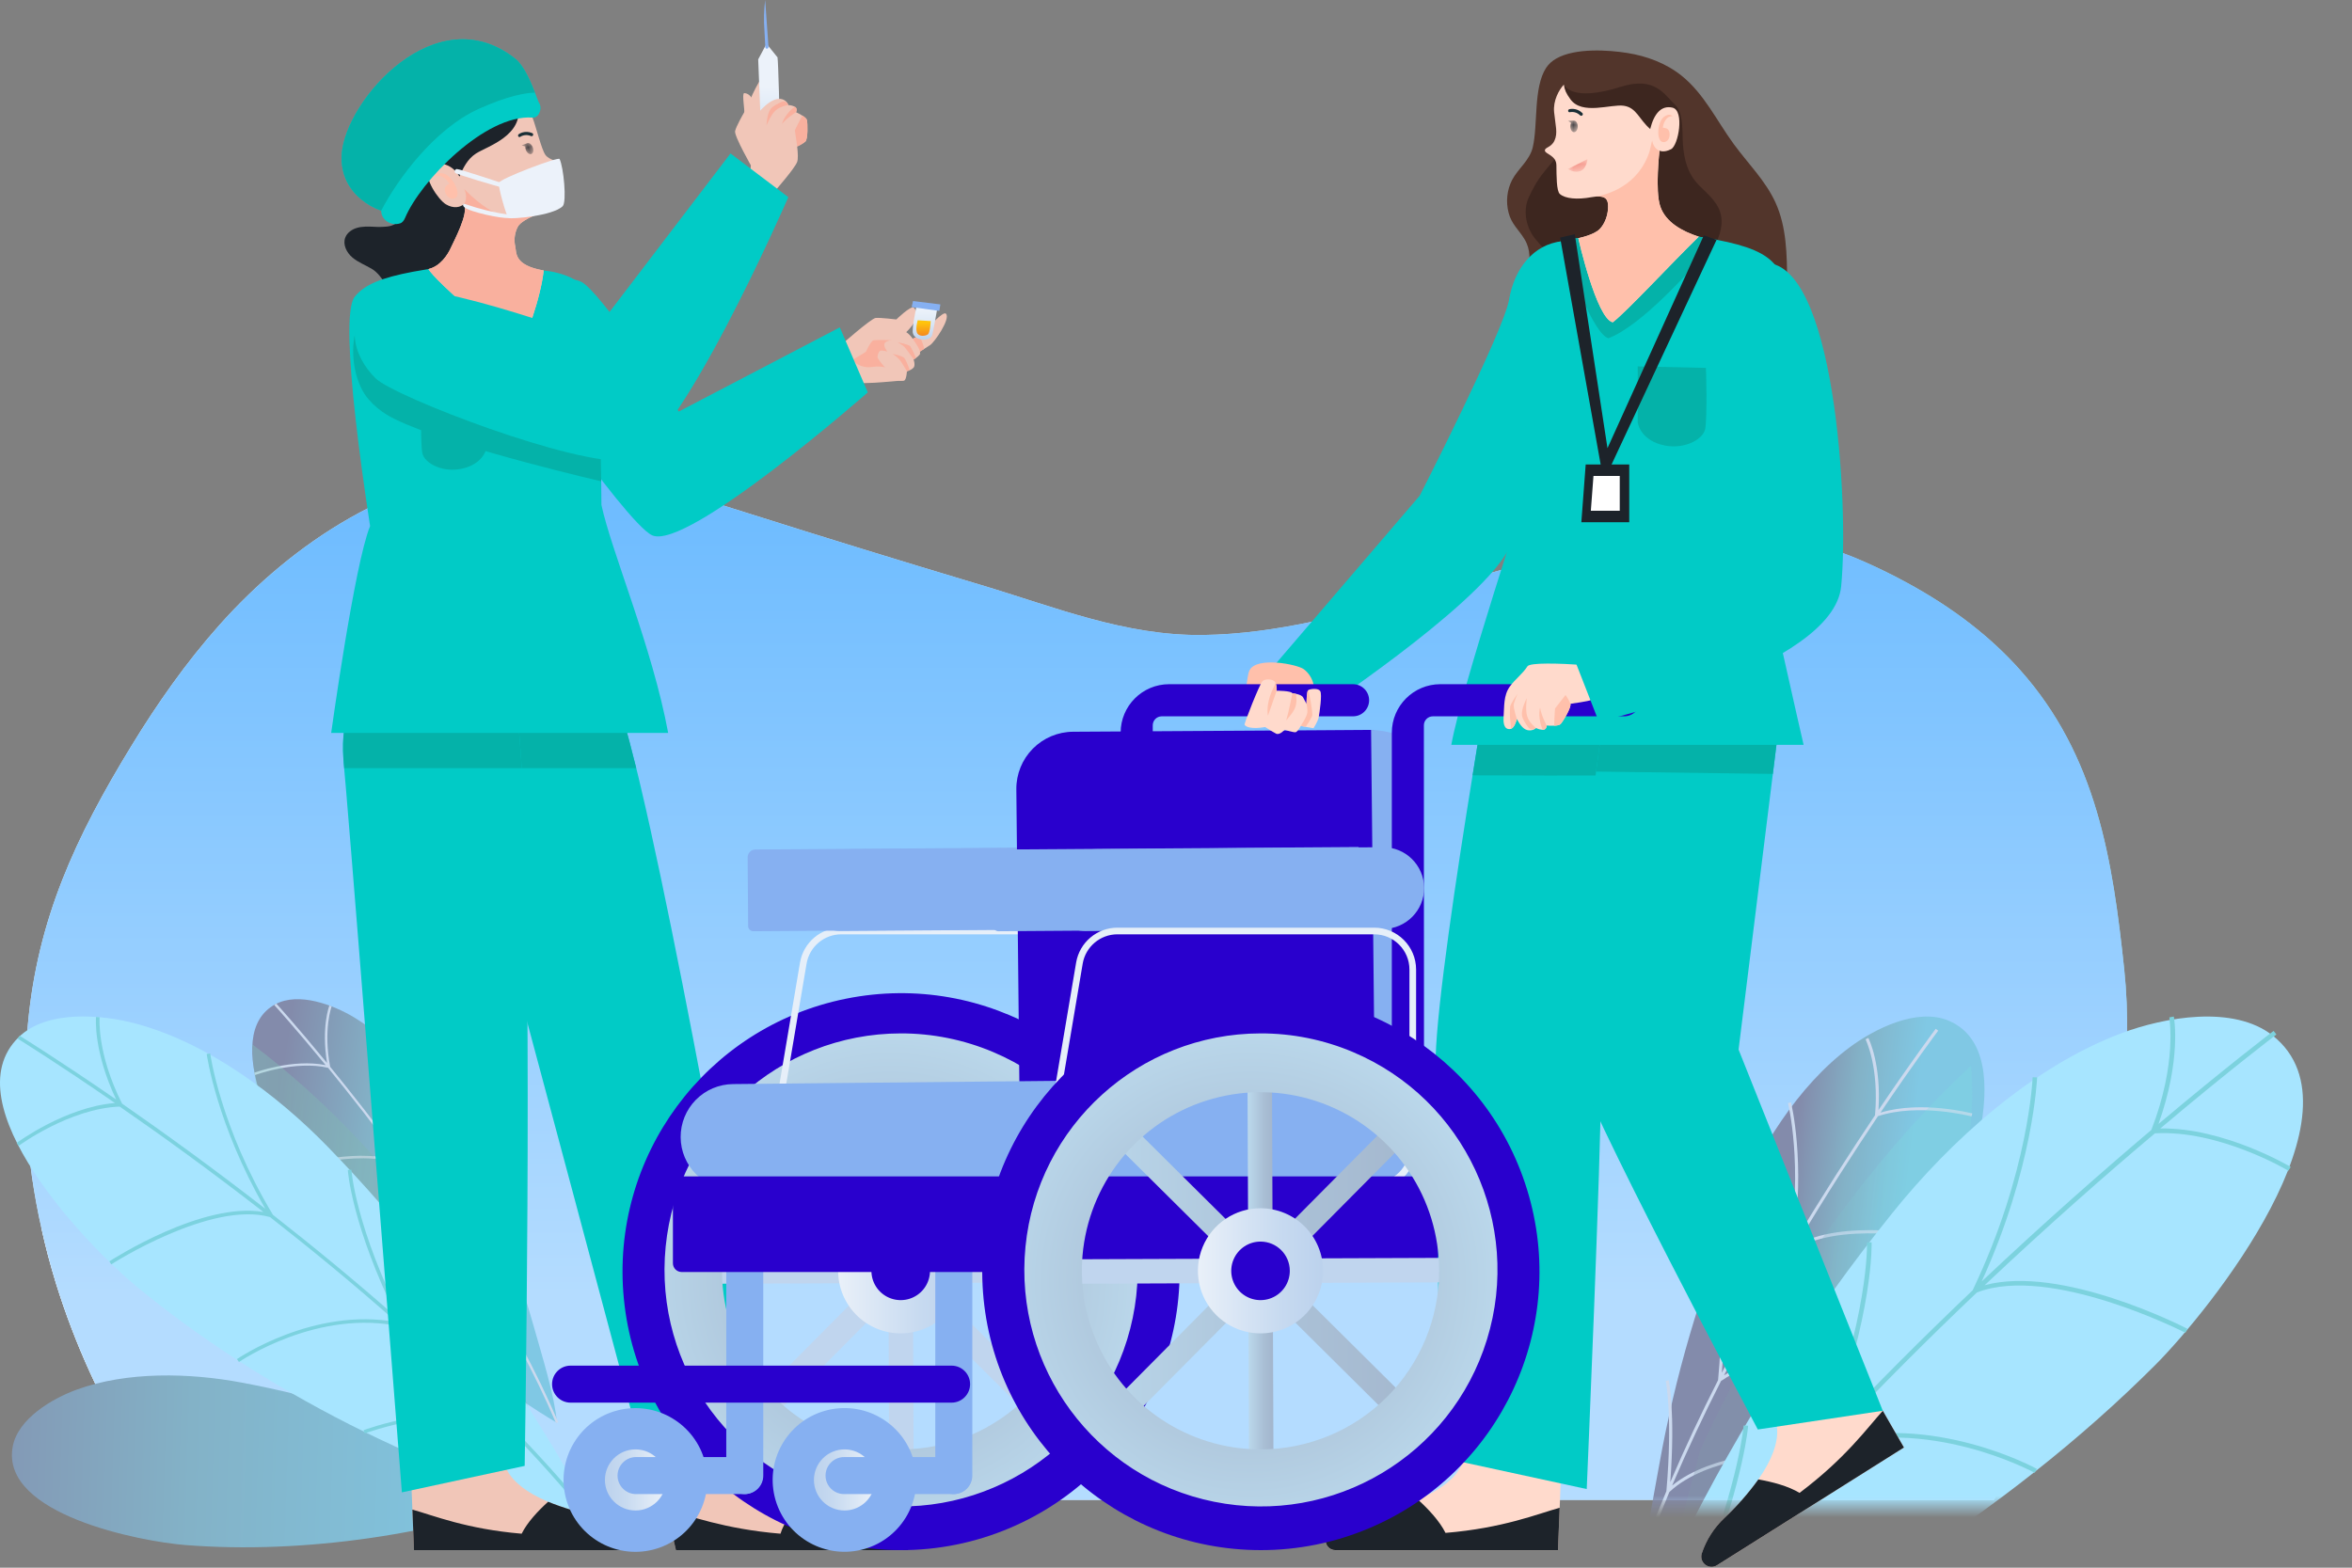 <?xml version="1.0" encoding="UTF-8"?>
<svg width="216px" height="144px" viewBox="0 0 216 144" version="1.1" xmlns="http://www.w3.org/2000/svg" xmlns:xlink="http://www.w3.org/1999/xlink">
    <rect x="0" y="0" width="216" height="144" fill="#808080" stroke="none"/>
    <title>nurse_1</title>
    <defs>
        <linearGradient x1="-0.002%" y1="50%" x2="100.001%" y2="50%" id="linearGradient-1">
            <stop stop-color="#DAF1FB" offset="0%"></stop>
            <stop stop-color="#C7D4E3" offset="53%"></stop>
            <stop stop-color="#98D4E3" offset="100%"></stop>
        </linearGradient>
        <radialGradient cx="50%" cy="50.001%" fx="50%" fy="50.001%" r="95.119%" gradientTransform="translate(0.5,0.5),scale(0.4,1),translate(-0.5,-0.5)" id="radialGradient-2">
            <stop stop-color="#FFFFFF" stop-opacity="0" offset="0%"></stop>
            <stop stop-color="#FFFFFF" stop-opacity="0.01" offset="37%"></stop>
            <stop stop-color="#FFFFFF" stop-opacity="0.03" offset="51%"></stop>
            <stop stop-color="#FFFFFF" stop-opacity="0.08" offset="60%"></stop>
            <stop stop-color="#FFFFFF" stop-opacity="0.15" offset="68%"></stop>
            <stop stop-color="#FFFFFF" stop-opacity="0.23" offset="75%"></stop>
            <stop stop-color="#FFFFFF" stop-opacity="0.34" offset="80%"></stop>
            <stop stop-color="#FFFFFF" stop-opacity="0.47" offset="86%"></stop>
            <stop stop-color="#FFFFFF" stop-opacity="0.61" offset="91%"></stop>
            <stop stop-color="#FFFFFF" stop-opacity="0.78" offset="95%"></stop>
            <stop stop-color="#FFFFFF" stop-opacity="0.96" offset="99%"></stop>
            <stop stop-color="#FFFFFF" offset="100%"></stop>
        </radialGradient>
        <linearGradient x1="29.808%" y1="16.426%" x2="74.724%" y2="66.797%" id="linearGradient-3">
            <stop stop-color="#CDFFD5" offset="0%"></stop>
            <stop stop-color="#C2FCD0" offset="19%"></stop>
            <stop stop-color="#A5F3C2" offset="51%"></stop>
            <stop stop-color="#75E5AB" offset="94%"></stop>
            <stop stop-color="#6EE3A8" offset="100%"></stop>
        </linearGradient>
        <radialGradient cx="50%" cy="49.999%" fx="50%" fy="49.999%" r="113.962%" gradientTransform="translate(0.5,0.5),scale(0.326,1),translate(-0.5,-0.5)" id="radialGradient-4">
            <stop stop-color="#FFFFFF" stop-opacity="0" offset="0%"></stop>
            <stop stop-color="#FFFFFF" stop-opacity="0.01" offset="37%"></stop>
            <stop stop-color="#FFFFFF" stop-opacity="0.03" offset="51%"></stop>
            <stop stop-color="#FFFFFF" stop-opacity="0.08" offset="60%"></stop>
            <stop stop-color="#FFFFFF" stop-opacity="0.15" offset="68%"></stop>
            <stop stop-color="#FFFFFF" stop-opacity="0.23" offset="75%"></stop>
            <stop stop-color="#FFFFFF" stop-opacity="0.34" offset="80%"></stop>
            <stop stop-color="#FFFFFF" stop-opacity="0.47" offset="86%"></stop>
            <stop stop-color="#FFFFFF" stop-opacity="0.61" offset="91%"></stop>
            <stop stop-color="#FFFFFF" stop-opacity="0.78" offset="95%"></stop>
            <stop stop-color="#FFFFFF" stop-opacity="0.96" offset="99%"></stop>
            <stop stop-color="#FFFFFF" offset="100%"></stop>
        </radialGradient>
        <linearGradient x1="96.29%" y1="-47.761%" x2="12.151%" y2="129.69%" id="linearGradient-5">
            <stop stop-color="#CDFFD5" offset="0%"></stop>
            <stop stop-color="#C2FCD0" offset="19%"></stop>
            <stop stop-color="#A5F3C2" offset="51%"></stop>
            <stop stop-color="#75E5AB" offset="94%"></stop>
            <stop stop-color="#6EE3A8" offset="100%"></stop>
        </linearGradient>
        <linearGradient x1="15.436%" y1="-16.735%" x2="75.922%" y2="103.383%" id="linearGradient-6">
            <stop stop-color="#CDFFD5" offset="0%"></stop>
            <stop stop-color="#C2FCD0" offset="19%"></stop>
            <stop stop-color="#A5F3C2" offset="51%"></stop>
            <stop stop-color="#75E5AB" offset="94%"></stop>
            <stop stop-color="#6EE3A8" offset="100%"></stop>
        </linearGradient>
        <linearGradient x1="47.619%" y1="0%" x2="47.619%" y2="79.919%" id="linearGradient-7">
            <stop stop-color="#6ABAFF" offset="0%"></stop>
            <stop stop-color="#B4DCFF" offset="100%"></stop>
        </linearGradient>
        <linearGradient x1="72.794%" y1="50.101%" x2="14.73%" y2="38.643%" id="linearGradient-8">
            <stop stop-color="#80C8E4" offset="0%"></stop>
            <stop stop-color="#83B2C7" offset="53%"></stop>
            <stop stop-color="#838BAB" offset="100%"></stop>
        </linearGradient>
        <linearGradient x1="-16.493%" y1="57.529%" x2="56.031%" y2="57.529%" id="linearGradient-9">
            <stop stop-color="#80E4CF" offset="0%"></stop>
            <stop stop-color="#83C7B5" offset="53%"></stop>
            <stop stop-color="#83AB9C" offset="100%"></stop>
        </linearGradient>
        <linearGradient x1="94.047%" y1="50.01%" x2="-18.156%" y2="48.847%" id="linearGradient-10">
            <stop stop-color="#80C8E4" offset="0%"></stop>
            <stop stop-color="#83B2C7" offset="53%"></stop>
            <stop stop-color="#838BAB" offset="100%"></stop>
        </linearGradient>
        <linearGradient x1="15.347%" y1="-16.845%" x2="75.903%" y2="103.487%" id="linearGradient-11">
            <stop stop-color="#CDFFD5" offset="0%"></stop>
            <stop stop-color="#C2FCD0" offset="19%"></stop>
            <stop stop-color="#A5F3C2" offset="51%"></stop>
            <stop stop-color="#75E5AB" offset="94%"></stop>
            <stop stop-color="#6EE3A8" offset="100%"></stop>
        </linearGradient>
        <linearGradient x1="49.541%" y1="14.479%" x2="50.893%" y2="95.671%" id="linearGradient-12">
            <stop stop-color="#ECF2FA" offset="0%"></stop>
            <stop stop-color="#E2ECF7" offset="30%"></stop>
            <stop stop-color="#C9DAF0" offset="79%"></stop>
            <stop stop-color="#BCD2ED" offset="99%"></stop>
        </linearGradient>
        <linearGradient x1="49.74%" y1="14.183%" x2="51.524%" y2="95.613%" id="linearGradient-13">
            <stop stop-color="#FFC40C" offset="0%"></stop>
            <stop stop-color="#F5871F" offset="100%"></stop>
        </linearGradient>
        <polygon id="path-14" points="0 0.105 0.895 0.105 0.895 1.168 0 1.168"></polygon>
        <linearGradient x1="-17127.025%" y1="45.006%" x2="-17127.771%" y2="56.549%" id="linearGradient-16">
            <stop stop-color="#ECF2FA" offset="0%"></stop>
            <stop stop-color="#E2ECF7" offset="30%"></stop>
            <stop stop-color="#C9DAF0" offset="79%"></stop>
            <stop stop-color="#BCD2ED" offset="99%"></stop>
        </linearGradient>
        <linearGradient x1="-17955.095%" y1="46.677%" x2="-17955.72%" y2="54.294%" id="linearGradient-17">
            <stop stop-color="#ECF2FA" offset="0%"></stop>
            <stop stop-color="#E2ECF7" offset="30%"></stop>
            <stop stop-color="#C9DAF0" offset="79%"></stop>
            <stop stop-color="#BCD2ED" offset="99%"></stop>
        </linearGradient>
        <linearGradient x1="-13182.613%" y1="22.08%" x2="-13184.293%" y2="86.752%" id="linearGradient-18">
            <stop stop-color="#ECF2FA" offset="0%"></stop>
            <stop stop-color="#E2ECF7" offset="30%"></stop>
            <stop stop-color="#C9DAF0" offset="79%"></stop>
            <stop stop-color="#BCD2ED" offset="99%"></stop>
        </linearGradient>
        <linearGradient x1="-3634.805%" y1="15.142%" x2="-3635.363%" y2="95.537%" id="linearGradient-19">
            <stop stop-color="#ECF2FA" offset="0%"></stop>
            <stop stop-color="#E2ECF7" offset="30%"></stop>
            <stop stop-color="#C9DAF0" offset="79%"></stop>
            <stop stop-color="#BCD2ED" offset="99%"></stop>
        </linearGradient>
        <linearGradient x1="-47644.332%" y1="16.679%" x2="-47646.196%" y2="93.465%" id="linearGradient-20">
            <stop stop-color="#ECF2FA" offset="0%"></stop>
            <stop stop-color="#E2ECF7" offset="30%"></stop>
            <stop stop-color="#C9DAF0" offset="79%"></stop>
            <stop stop-color="#BCD2ED" offset="99%"></stop>
        </linearGradient>
        <rect id="path-21" x="0" y="0" width="83.25" height="49.5"></rect>
        <linearGradient x1="65.633%" y1="50.101%" x2="35.854%" y2="44.525%" id="linearGradient-23">
            <stop stop-color="#80C8E4" offset="0%"></stop>
            <stop stop-color="#83B2C7" offset="53%"></stop>
            <stop stop-color="#838BAB" offset="100%"></stop>
        </linearGradient>
        <linearGradient x1="65.332%" y1="49.232%" x2="36.029%" y2="43.651%" id="linearGradient-24">
            <stop stop-color="#80DBE4" offset="0%"></stop>
            <stop stop-color="#83B7C7" offset="53%"></stop>
            <stop stop-color="#8398AB" offset="100%"></stop>
        </linearGradient>
        <polygon id="path-25" points="0 0.039 1.79 0.039 1.79 1.2 0 1.2"></polygon>
        <polygon id="path-27" points="0 0.105 0.895 0.105 0.895 1.168 0 1.168"></polygon>
        <radialGradient cx="50.004%" cy="49.996%" fx="50.004%" fy="49.996%" r="49.999%" id="radialGradient-29">
            <stop stop-color="#A2B5CC" offset="1%"></stop>
            <stop stop-color="#AAC0D6" offset="40%"></stop>
            <stop stop-color="#BCDAED" offset="100%"></stop>
        </radialGradient>
        <linearGradient x1="-0.022%" y1="49.987%" x2="99.976%" y2="49.987%" id="linearGradient-30">
            <stop stop-color="#ECF2FA" offset="0%"></stop>
            <stop stop-color="#E6EEF8" offset="10%"></stop>
            <stop stop-color="#C7DAF0" offset="67%"></stop>
            <stop stop-color="#BCD2ED" offset="99%"></stop>
        </linearGradient>
        <linearGradient x1="100.049%" y1="50%" x2="0.049%" y2="50%" id="linearGradient-31">
            <stop stop-color="#ECF2FA" offset="0%"></stop>
            <stop stop-color="#E6EEF8" offset="10%"></stop>
            <stop stop-color="#C7DAF0" offset="67%"></stop>
            <stop stop-color="#BCD2ED" offset="99%"></stop>
        </linearGradient>
        <linearGradient x1="100%" y1="50%" x2="-1.39185649e-13%" y2="50%" id="linearGradient-32">
            <stop stop-color="#ECF2FA" offset="0%"></stop>
            <stop stop-color="#E6EEF8" offset="10%"></stop>
            <stop stop-color="#C7DAF0" offset="67%"></stop>
            <stop stop-color="#BCD2ED" offset="99%"></stop>
        </linearGradient>
        <linearGradient x1="0%" y1="50%" x2="100.17%" y2="50%" id="linearGradient-33">
            <stop stop-color="#BCDAED" offset="0%"></stop>
            <stop stop-color="#AAC0D6" offset="60%"></stop>
            <stop stop-color="#A2B5CC" offset="99%"></stop>
        </linearGradient>
        <linearGradient x1="0.003%" y1="50.001%" x2="99.989%" y2="50.001%" id="linearGradient-34">
            <stop stop-color="#BCDAED" offset="0%"></stop>
            <stop stop-color="#AAC0D6" offset="60%"></stop>
            <stop stop-color="#A2B5CC" offset="99%"></stop>
        </linearGradient>
        <linearGradient x1="-0.045%" y1="49.976%" x2="100.001%" y2="49.976%" id="linearGradient-35">
            <stop stop-color="#BCDAED" offset="0%"></stop>
            <stop stop-color="#AAC0D6" offset="60%"></stop>
            <stop stop-color="#A2B5CC" offset="99%"></stop>
        </linearGradient>
        <radialGradient cx="50.004%" cy="49.996%" fx="50.004%" fy="49.996%" r="49.999%" id="radialGradient-36">
            <stop stop-color="#A2B5CC" offset="1%"></stop>
            <stop stop-color="#AAC0D6" offset="40%"></stop>
            <stop stop-color="#BCDAED" offset="100%"></stop>
        </radialGradient>
        <linearGradient x1="0.013%" y1="49.987%" x2="100%" y2="49.987%" id="linearGradient-37">
            <stop stop-color="#ECF2FA" offset="0%"></stop>
            <stop stop-color="#E6EEF8" offset="10%"></stop>
            <stop stop-color="#C7DAF0" offset="67%"></stop>
            <stop stop-color="#BCD2ED" offset="99%"></stop>
        </linearGradient>
    </defs>
    <g id="Page-1" stroke="none" stroke-width="1" fill="none" fill-rule="evenodd">
        <g id="Job-Illustration" transform="translate(-878, -464)">
            <g id="nurse_1" transform="translate(878, 464)">
                <path d="M191.697,116.684 C189.653,123.439 186.778,130.521 183.127,137.776 L14.79,137.776 C13.757,136.264 12.667,134.203 12.404,133.791 C9.312,128.809 6.868,123.452 5.132,117.852 C4.621,116.184 4.17,114.499 3.801,112.797 C2.427,106.689 2.006,100.406 2.554,94.17 C3.435,84.394 6.962,76.875 12.045,68.553 C14.437,64.632 17.082,60.858 20.142,57.423 C27.012,49.713 36.387,43.682 46.693,43.024 C54.06,42.553 61.293,44.81 68.329,47.028 C75.567,49.32 82.84,51.562 90.095,53.733 C96.828,55.744 103.342,58.427 110.502,58.327 C117.184,58.238 124.052,56.403 130.993,54.368 C136.389,52.789 141.83,51.088 147.255,50.004 C155.341,48.376 163.395,48.112 171.239,51.611 C172.604,52.216 173.886,52.847 175.086,53.503 C179.5,55.895 182.88,58.587 185.492,61.511 C192.573,69.429 194.022,79.042 195.083,89.044 C195.939,97.192 194.752,106.575 191.697,116.684 Z" id="Path" fill="url(#linearGradient-1)" fill-rule="nonzero"></path>
                <path d="M191.697,116.684 C189.653,123.439 186.778,130.521 183.127,137.776 L27.155,137.776 C29.178,136.068 31.772,133.901 33.277,132.749 C36.399,130.364 39.373,127.791 42.183,125.045 C47.961,119.405 53.007,113.063 57.204,106.166 C59.564,102.291 61.641,98.254 63.87,94.305 C65.167,92.009 66.509,89.735 67.992,87.55 C72.012,81.609 77.198,76.167 83.857,73.483 C90.515,70.798 98.794,71.389 104.039,76.286 C109.418,81.323 110.782,89.813 116.68,94.227 C126.361,101.476 141.321,93.351 151.917,99.173 C157.786,102.397 160.818,109.14 166.119,113.234 C171.1,117.081 177.604,117.889 183.578,116.301 C184.384,116.084 185.207,115.937 186.038,115.862 C187.962,115.69 189.901,115.972 191.697,116.684 Z" id="Path" fill="url(#radialGradient-2)" fill-rule="nonzero" style="mix-blend-mode: soft-light;"></path>
                <path d="M147.581,52.964 C147.535,54.031 147.264,55.076 146.784,56.029 C145.25,59.19 141.769,61.483 138.854,61.432 C138.742,61.437 138.629,61.433 138.518,61.421 C134.75,61.118 131.454,57.986 130.993,54.368 C136.389,52.789 141.83,51.088 147.255,50.004 C147.521,50.967 147.631,51.966 147.581,52.964 Z" id="Path" fill="url(#linearGradient-3)" fill-rule="nonzero" opacity="0.43"></path>
                <path d="M137.984,137.776 L14.79,137.776 C13.757,136.264 12.667,134.203 12.404,133.791 C9.312,128.809 6.868,123.452 5.132,117.852 C4.621,116.184 4.17,114.499 3.801,112.797 C4.827,112.358 5.91,112.069 7.019,111.938 C13.466,111.16 19.462,115.942 25.969,115.869 C31.214,115.807 35.915,112.589 39.655,108.9 C43.395,105.211 46.573,100.931 50.785,97.787 C54.519,94.996 59.441,93.228 63.879,94.305 C64.444,94.436 64.996,94.617 65.528,94.845 C74.46,98.618 75.108,112.613 83.969,116.542 C91.169,119.738 100.669,114.656 107.011,119.335 C111.957,122.978 112.563,131.138 118.197,133.581 C121.082,134.838 124.38,134.13 127.513,133.799 C130.646,133.468 134.284,133.777 136.169,136.298 C136.822,137.186 137.422,137.585 137.984,137.776 Z" id="Path" fill="url(#radialGradient-4)" fill-rule="nonzero" style="mix-blend-mode: soft-light;"></path>
                <path d="M52.214,74.495 C52.223,75.1 52.42,75.687 52.777,76.174 C54.466,78.51 58.308,76.986 57.919,74.091 C57.721,72.617 56.234,71.441 54.758,71.585 C53.176,71.74 52.186,73.087 52.214,74.495 Z" id="Path" fill="url(#linearGradient-5)" fill-rule="nonzero"></path>
                <path d="M147.813,57.513 C146.439,54.701 142.689,52.829 139.724,55.961 C135.954,59.945 140.548,66.064 145.445,63.78 C148.534,62.339 148.86,59.654 147.813,57.513 Z" id="Path" fill="url(#linearGradient-6)" fill-rule="nonzero" opacity="0.43"></path>
                <path d="M191.697,116.684 C189.653,123.439 186.778,130.521 183.127,137.776 L14.79,137.776 C13.757,136.264 12.667,134.203 12.404,133.791 C9.312,128.809 6.868,123.452 5.132,117.852 C4.621,116.184 4.17,114.499 3.801,112.797 C2.427,106.689 2.006,100.406 2.554,94.17 C3.435,84.394 6.962,76.875 12.045,68.553 C14.437,64.632 17.082,60.858 20.142,57.423 C27.012,49.713 36.387,43.682 46.693,43.024 C54.06,42.553 61.293,44.81 68.329,47.028 C75.567,49.32 82.84,51.562 90.095,53.733 C96.828,55.744 103.342,58.427 110.502,58.327 C117.184,58.238 124.052,56.403 130.993,54.368 C136.389,52.789 141.83,51.088 147.255,50.004 C155.341,48.376 163.395,48.112 171.239,51.611 C172.604,52.216 173.886,52.847 175.086,53.503 C179.5,55.895 182.88,58.587 185.492,61.511 C192.573,69.429 194.022,79.042 195.083,89.044 C195.939,97.192 194.752,106.575 191.697,116.684 Z" id="Path" fill="url(#linearGradient-7)" fill-rule="nonzero"></path>
                <path d="M51.163,130.705 C42.308,125.408 33.755,117.528 27.988,109.072 C25.861,105.95 20.061,95.074 25.282,92.249 C27.43,91.088 30.623,92.31 32.524,93.453 C36.48,95.831 39.736,100.11 41.867,104.106 C44.879,109.721 47.271,115.647 49.001,121.779 C49.819,124.708 50.915,128.12 51.152,130.699 L51.163,130.705 Z" id="Path" fill="url(#linearGradient-8)" fill-rule="nonzero"></path>
                <path d="M30.126,98.082 C32.061,100.459 34.425,103.449 36.903,106.847 C33.454,105.182 27.129,107.068 26.849,107.155 L26.913,107.365 C26.984,107.345 33.969,105.259 37.211,107.266 C39.108,109.885 41.07,112.734 42.964,115.707 C38.282,113.362 32.851,115.157 32.796,115.179 L32.877,115.388 C32.933,115.366 38.549,113.522 43.219,116.092 C44.698,118.428 46.128,120.846 47.458,123.296 C44.361,121.228 39.214,121.611 39.156,121.614 L39.175,121.837 C39.23,121.837 44.733,121.424 47.695,123.745 C48.931,126.054 50.073,128.399 51.06,130.713 L51.267,130.633 C50.278,128.31 49.136,125.971 47.901,123.659 C46.895,118.223 47.176,115.717 47.168,115.689 L46.946,115.663 C46.946,115.688 46.69,118.018 47.558,123.029 C46.259,120.641 44.864,118.29 43.42,116.009 L43.42,116.009 C42.135,109.366 42.889,105.891 42.896,105.856 L42.678,105.807 C42.671,105.84 41.95,109.175 43.1,115.506 C41.235,112.578 39.305,109.781 37.437,107.202 L37.437,107.202 C35.799,101.087 36.455,96.547 36.46,96.501 L36.239,96.469 C36.232,96.516 35.611,100.837 37.085,106.725 C34.612,103.345 32.254,100.36 30.321,97.989 C29.673,94.532 30.452,92.465 30.458,92.442 L30.251,92.361 C30.219,92.444 29.501,94.354 30.035,97.641 C27.278,94.282 25.421,92.237 25.364,92.174 L25.197,92.326 C25.255,92.388 27.128,94.449 29.907,97.838 C26.885,97.225 23.386,98.525 23.348,98.538 L23.429,98.746 C23.469,98.732 27.117,97.385 30.126,98.082 Z" id="Path" fill="#CBD9EE" fill-rule="nonzero"></path>
                <path d="M45.551,121.446 L48.924,130.397 L24.366,102.717 C23.113,99.491 23.177,95.932 23.177,95.932 C37.237,106.469 45.551,121.446 45.551,121.446 Z" id="Path" fill="url(#linearGradient-9)" fill-rule="nonzero" opacity="0.3" style="mix-blend-mode: multiply;"></path>
                <path d="M50.628,137.098 C40.264,140.936 27.934,142.778 17.015,141.92 C12.987,141.6 0.014,139.145 1.167,132.883 C1.639,130.31 4.809,128.462 7.032,127.649 C11.679,125.952 17.43,126.1 22.199,126.999 C28.907,128.255 35.459,130.236 41.739,132.907 C44.733,134.191 48.32,135.567 50.628,137.101 L50.628,137.098 Z" id="Path" fill="url(#linearGradient-10)" fill-rule="nonzero"></path>
                <path d="M54.137,139.328 C39.398,135.419 24.032,127.701 12.402,118.057 C8.115,114.495 -4.563,101.42 1.712,95.274 C4.288,92.748 9.326,93.18 12.49,94.027 C19.079,95.804 25.443,100.542 30.108,105.345 C36.673,112.093 42.486,119.534 47.444,127.536 C49.8,131.359 52.751,135.763 54.137,139.328 Z" id="Path" fill="#A7E5FF" fill-rule="nonzero"></path>
                <path d="M10.992,101.646 C14.722,104.217 19.289,107.518 24.194,111.328 C18.613,110.366 10.402,115.63 10.042,115.862 L10.22,116.137 C10.311,116.074 19.378,110.27 24.8,111.795 C28.565,114.742 32.511,117.978 36.418,121.445 C28.811,120.023 21.829,124.791 21.761,124.842 L21.945,125.107 C22.016,125.056 29.227,120.136 36.908,121.874 C39.956,124.579 42.983,127.45 45.863,130.376 C40.624,128.703 33.465,131.338 33.388,131.371 L33.502,131.664 C33.579,131.635 41.236,128.822 46.388,130.912 C49.078,133.688 51.655,136.538 54.007,139.431 L54.264,139.224 C51.914,136.305 49.328,133.469 46.625,130.69 C42.988,123.376 42.366,119.708 42.348,119.677 L42.029,119.726 C42.029,119.762 42.624,123.176 45.899,129.938 C43.079,127.073 40.128,124.296 37.154,121.647 L37.154,121.647 C32.62,112.739 32.275,107.494 32.271,107.442 L31.941,107.463 C31.941,107.515 32.28,112.547 36.497,121.066 C32.643,117.671 28.762,114.484 25.06,111.585 L25.052,111.564 C20.234,103.547 19.314,96.836 19.304,96.769 L18.982,96.81 C18.992,96.877 19.873,103.268 24.366,111.033 C19.477,107.232 14.925,103.949 11.208,101.37 C8.872,96.727 9.147,93.469 9.147,93.441 L8.819,93.413 C8.808,93.541 8.566,96.546 10.664,100.994 C5.373,97.344 1.903,95.202 1.8,95.135 L1.625,95.41 C1.731,95.476 5.232,97.64 10.557,101.318 C6.003,101.688 1.575,104.95 1.528,104.984 L1.724,105.245 C1.771,105.208 6.402,101.817 10.992,101.646 Z" id="Path" fill="#7CD2DF" fill-rule="nonzero"></path>
                <path d="M148.879,39.452 C147.942,37.538 145.393,36.265 143.383,38.395 C140.819,41.106 143.944,45.265 147.276,43.714 C149.37,42.733 149.591,40.907 148.879,39.452 Z" id="Path" fill="url(#linearGradient-11)" fill-rule="nonzero" opacity="0.43"></path>
                <path d="M60.327,134.727 L61.227,138.665 L62.077,142.387 L83.422,142.387 C83.422,142.387 81.735,139.936 78.128,139.227 C76.57,138.933 75.04,138.504 73.555,137.945 C69.08,136.202 68.792,134.119 68.792,134.119 L60.327,134.727 Z" id="Path" fill="#F1C6B8" fill-rule="nonzero"></path>
                <path d="M61.227,138.665 L62.077,142.387 L83.422,142.387 C83.422,142.387 81.735,139.936 78.128,139.227 C76.57,138.933 75.04,138.504 73.555,137.945 C72.779,138.792 72.003,139.835 71.677,140.878 C66.52,140.449 63.29,139.209 61.227,138.665 Z" id="Path" fill="#1D232A" fill-rule="nonzero"></path>
                <path d="M42.113,70.505 C42.113,70.523 42.124,70.541 42.128,70.56 C42.224,70.894 42.391,71.494 42.617,72.324 C45.699,83.591 59.965,137.082 59.965,137.082 L70.787,134.648 C70.787,134.648 63.449,91.808 58.856,72.324 C58.718,71.713 58.57,71.123 58.431,70.56 C57.564,67.034 56.817,64.488 56.263,63.427 C53.378,57.887 44.816,58.893 42.645,62.764 C41.651,64.532 40.837,66.081 42.113,70.505 Z" id="Path" fill="#01CBC6" fill-rule="nonzero"></path>
                <path d="M42.113,70.505 C42.113,70.523 42.124,70.541 42.128,70.56 L58.431,70.56 C57.564,67.034 56.817,64.488 56.263,63.427 C53.378,57.887 44.816,58.893 42.645,62.764 C41.651,64.532 40.837,66.081 42.113,70.505 Z" id="Path" fill="#04B2A9" fill-rule="nonzero"></path>
                <path d="M37.715,134.727 L37.873,138.665 L38.021,142.387 L59.367,142.387 C59.367,142.387 58.141,139.936 54.669,139.227 C53.187,138.94 51.736,138.51 50.337,137.945 C46.19,136.202 46.294,134.119 46.294,134.119 L37.715,134.727 Z" id="Path" fill="#F1C6B8" fill-rule="nonzero"></path>
                <path d="M37.873,138.665 L38.021,142.387 L59.367,142.387 C59.367,142.387 58.141,139.936 54.669,139.227 C53.187,138.94 51.736,138.51 50.337,137.945 C49.401,138.792 48.428,139.835 47.907,140.878 C42.829,140.449 39.832,139.209 37.873,138.665 Z" id="Path" fill="#1D232A" fill-rule="nonzero"></path>
                <path d="M31.603,70.505 C31.603,70.523 31.603,70.541 31.603,70.56 C31.636,70.894 31.69,71.494 31.76,72.324 C32.722,83.591 36.907,137.082 36.907,137.082 L48.186,134.648 C48.186,134.648 48.92,91.808 47.998,72.324 C47.969,71.713 47.938,71.123 47.906,70.56 C47.704,67.034 47.435,64.488 47.082,63.427 C45.235,57.887 36.486,58.893 33.589,62.764 C32.263,64.532 31.156,66.081 31.603,70.505 Z" id="Path" fill="#01CBC6" fill-rule="nonzero"></path>
                <path d="M31.603,70.505 C31.603,70.523 31.603,70.541 31.603,70.56 L47.907,70.56 C47.705,67.034 47.436,64.488 47.083,63.427 C45.236,57.887 36.488,58.893 33.59,62.764 C32.263,64.532 31.156,66.081 31.603,70.505 Z" id="Path" fill="#04B2A9" fill-rule="nonzero"></path>
                <path d="M77.14,31.776 L77.867,35.24 C77.867,35.24 79.607,35.191 80.325,35.156 C81.044,35.122 83.073,34.931 83.073,34.931 L82.749,34.23 L83.807,32.816 L83.945,32.631 C83.945,32.631 84.46,32.309 84.887,32.04 C85.124,31.89 85.334,31.757 85.415,31.702 C85.642,31.549 86.111,30.93 86.46,30.338 C86.809,29.745 87.119,29.024 86.86,28.805 C86.602,28.587 85.349,29.972 84.88,30.467 C84.738,30.609 84.576,30.732 84.401,30.831 C84.066,31.019 83.713,31.174 83.348,31.294 L83.104,31.033 L82.907,30.824 C82.907,30.824 83.896,29.931 84.041,29.417 C84.133,29.09 84.196,28.444 83.913,28.255 C83.63,28.065 82.316,29.343 82.316,29.343 C82.316,29.343 80.843,29.164 80.419,29.205 C79.994,29.247 77.14,31.776 77.14,31.776 Z" id="Path" fill="#F1C6B8" fill-rule="nonzero"></path>
                <path d="M83.807,32.816 L83.945,32.631 C83.945,32.631 84.46,32.309 84.887,32.04 C84.795,31.695 84.623,31.133 84.401,30.831 C84.066,31.019 83.713,31.174 83.348,31.294 L83.104,31.033 C82.926,31.159 82.804,31.266 82.804,31.266 L83.807,32.816 Z" id="Path" fill="#F9B09E" fill-rule="nonzero"></path>
                <path d="M81.856,33.877 C81.78,33.999 81.261,33.525 80.101,33.707 C79.421,33.814 78.731,33.578 78.259,33.076 L79.515,32.323 C79.515,32.323 79.961,31.335 80.202,31.266 C80.442,31.198 81.859,31.235 81.925,31.266 C81.991,31.298 82.32,33.115 81.856,33.877 Z" id="Path" fill="#F9B09E" fill-rule="nonzero"></path>
                <path d="M81.633,30.933 L82.091,31.199 C82.091,31.199 81.356,31.262 81.235,31.547 C81.114,31.831 81.493,32.297 81.493,32.297 C81.493,32.297 81.065,32.173 80.89,32.205 C80.716,32.236 80.624,32.48 80.585,32.778 C80.547,33.076 82.382,34.943 82.382,34.943 C82.382,34.943 82.891,35.044 83.069,34.931 C83.248,34.818 83.289,34.107 83.289,34.107 C83.377,34.08 83.464,34.047 83.547,34.009 C83.691,33.953 83.818,33.863 83.918,33.747 C84.075,33.524 83.903,33.022 83.903,33.022 C83.903,33.022 84.001,32.963 84.114,32.885 C84.246,32.8 84.363,32.694 84.461,32.572 C84.643,32.25 84.134,31.585 83.82,31.114 C83.505,30.643 83.073,30.309 82.489,30.262 C81.905,30.215 81.633,30.933 81.633,30.933 Z" id="Path" fill="#F1C6B8" fill-rule="nonzero"></path>
                <path d="M82.443,31.444 C82.458,31.453 82.718,31.602 82.944,31.762 C83.171,31.923 83.914,33.022 83.914,33.022 C83.914,33.022 84.012,32.963 84.125,32.885 C83.974,32.516 83.799,32.157 83.601,31.811 C83.451,31.632 82.47,31.449 82.443,31.444 Z" id="Path" fill="#F9B09E" fill-rule="nonzero"></path>
                <path d="M81.987,32.504 C82.226,32.666 82.445,32.855 82.639,33.068 C82.821,33.31 83.293,34.107 83.293,34.107 C83.381,34.08 83.468,34.047 83.552,34.009 C83.427,33.653 83.171,32.97 83.002,32.844 C82.782,32.669 81.987,32.504 81.987,32.504 Z" id="Path" fill="#F9B09E" fill-rule="nonzero"></path>
                <path d="M86.081,28.314 C86.081,28.314 84.519,28.039 84.185,27.978 C83.91,29.572 83.85,29.62 83.818,30.417 C83.782,31.323 85.412,31.422 85.604,30.799 C85.713,30.443 86.081,28.314 86.081,28.314 Z" id="Path" fill="url(#linearGradient-12)" fill-rule="nonzero"></path>
                <polygon id="Path" fill="#86B0F1" fill-rule="nonzero" points="86.36 27.962 86.265 28.56 83.723 28.206 83.85 27.651"></polygon>
                <path d="M85.213,30.713 C84.997,30.879 84.353,30.952 84.208,30.545 C84.064,30.138 84.28,29.421 84.28,29.421 L85.475,29.493 C85.475,29.493 85.429,30.545 85.213,30.713 Z" id="Path" fill="url(#linearGradient-13)" fill-rule="nonzero"></path>
                <path d="M47.06,29.697 C46.8,31.484 49.196,35.709 51.986,39.656 C54.84,43.695 58.637,48.601 59.886,49.169 C63.104,50.629 79.695,36.041 79.695,36.041 L77.124,30.072 L62.335,37.803 C62.335,37.803 60.433,34.851 58.341,31.878 C56.369,29.079 54.228,26.261 53.345,25.869 C51.527,25.063 47.587,26.074 47.06,29.697 Z" id="Path" fill="#01CBC6" fill-rule="nonzero"></path>
                <path d="M48.25,10.305 C48.228,10.691 48.252,11.079 48.32,11.46 C48.557,12.531 49.519,13.484 49.272,14.554 C49.038,15.567 47.942,16.034 47.319,16.772 C47.027,17.118 46.713,17.542 46.689,18.008 C46.658,18.558 47.071,19.094 46.707,19.609 C46.469,19.948 46.011,20.021 45.607,20.135 C44.687,20.388 44.549,21.235 44.75,22.073 C44.875,22.595 45.099,23.096 45.144,23.631 C45.217,24.468 44.844,25.281 44.162,25.772 C43.481,26.263 42.591,26.359 41.82,26.024 C41.017,25.678 40.211,25.897 39.439,26.306 C38.667,26.716 37.856,27.221 36.989,27.109 C35.5,26.918 35.285,25.365 34.129,24.686 C33.538,24.338 32.881,24.093 32.359,23.649 C31.837,23.205 31.466,22.478 31.703,21.835 C31.874,21.373 32.323,21.06 32.803,20.925 C33.282,20.791 33.778,20.809 34.27,20.826 C34.702,20.858 35.136,20.851 35.567,20.807 C36.001,20.763 36.404,20.563 36.702,20.244 C36.977,19.915 37.083,19.419 36.874,19.039 C36.43,18.239 36.364,17.444 36.236,16.538 C36.109,15.633 36.306,14.634 36.966,14 C37.47,13.516 38.269,13.286 38.689,12.715 C39.109,12.145 38.87,11.304 39.002,10.654 C39.129,10.029 39.287,9.339 39.748,8.868 C40.212,8.404 40.86,8.173 41.513,8.24 C41.984,8.292 42.431,8.5 42.903,8.525 C43.534,8.558 44.13,8.266 44.689,7.975 C45.249,7.684 45.849,7.399 46.476,7.425 C47.662,7.486 48.239,8.966 48.247,9.973 C48.252,10.081 48.251,10.191 48.25,10.305 Z" id="Path" fill="#1D232A" fill-rule="nonzero"></path>
                <path d="M30.415,67.32 C30.415,67.32 32.559,51.793 33.987,48.324 C32.878,41.08 32.186,35.045 32.096,31.286 C32.045,29.161 32.188,27.764 32.557,27.284 C33.44,26.136 35.086,25.498 37.926,24.96 C38.37,24.875 38.844,24.793 39.349,24.714 C43.076,24.119 49.929,24.851 49.929,24.851 C50.367,24.889 50.801,24.963 51.226,25.075 C52.188,25.322 53.424,25.835 54.01,26.882 C54.422,27.624 54.697,30.603 54.888,34.027 L54.912,34.497 C55.091,37.966 55.178,41.804 55.213,44.215 C55.228,45.245 55.234,46.014 55.234,46.384 C56.153,50.673 59.906,59.447 61.362,67.321 L30.415,67.32 Z" id="Path" fill="#01CBC6" fill-rule="nonzero"></path>
                <path d="M55.212,44.214 C51.271,43.281 39.273,40.328 35.531,38.101 C34.915,37.726 34.359,37.261 33.883,36.72 C31.514,34.083 31.892,26.931 36.201,28.154 L54.888,34.025 L54.912,34.495 C55.09,37.965 55.176,41.803 55.212,44.214 Z" id="Path" fill="#04B2A9" fill-rule="nonzero"></path>
                <path d="M44.71,36.111 L38.719,36.249 C38.703,36.35 38.582,40.607 38.788,41.628 C38.975,42.562 40.761,43.534 42.668,42.99 C44.575,42.446 44.71,41.015 44.71,41.015 L44.71,36.111 Z" id="Path" fill="#04B2A9" fill-rule="nonzero"></path>
                <path d="M39.351,24.714 C39.814,25.675 46.985,31.984 47.58,31.819 C48.175,31.654 49.696,27.225 49.927,24.845 C47.179,24.363 47.454,23.225 47.317,22.631 C47.182,22.026 47.263,21.394 47.547,20.844 C47.741,20.432 48.531,20.02 49.217,19.729 C49.514,19.602 49.817,19.491 50.125,19.395 C50.686,19.23 51.215,18.668 51.182,18.238 C51.149,17.808 50.852,16.249 50.919,15.986 C50.987,15.722 51.315,15.259 51.315,15.024 C51.315,14.789 50.456,14.727 50.092,14.231 C49.728,13.735 49.233,11.653 48.902,10.796 C48.571,9.938 47.58,9.639 47.58,9.639 C48.142,12.447 44.739,13.44 43.714,14.1 C42.918,14.613 42.524,15.455 42.194,16.215 C41.467,14.926 39.974,14.704 39.412,15.501 C38.85,16.298 40.26,18.346 40.938,18.76 C41.658,19.2 42.312,19.042 42.623,18.727 C43.053,19.62 41.706,22.088 41.41,22.749 C41.113,23.41 40.442,24.448 39.351,24.714 Z" id="Path" fill="#F1C6B8" fill-rule="nonzero"></path>
                <g id="Group-6" transform="translate(48.687, 14.008) rotate(-21) translate(-48.687, -14.008) translate(48.187, 13.008)">
                    <mask id="mask-15" fill="white">
                        <use xlink:href="#path-14"></use>
                    </mask>
                    <g id="Clip-5"></g>
                    <path d="M0.895,0.636 C0.895,0.93 0.743,1.168 0.556,1.168 C0.366,1.168 0.215,0.93 0.215,0.636 C0.215,0.515 0.241,0.405 0.285,0.317 C0.144,0.235 -9e-05,0.105 -9e-05,0.105 L0.556,0.105 C0.743,0.105 0.895,0.343 0.895,0.636" id="Fill-4" fill="#1D232A" mask="url(#mask-15)"></path>
                </g>
                <path d="M48.804,12.711 C48.767,12.714 48.73,12.702 48.702,12.675 C48.269,12.25 47.764,12.379 47.758,12.381 C47.683,12.4 47.609,12.356 47.595,12.28 C47.58,12.203 47.63,12.125 47.706,12.105 C47.732,12.098 48.366,11.934 48.903,12.463 C48.957,12.515 48.955,12.606 48.9,12.664 C48.873,12.693 48.838,12.708 48.804,12.711" id="Fill-7" fill="#1A2E35" transform="translate(48.267, 12.394) rotate(-21) translate(-48.267, -12.394) "></path>
                <path d="M39.351,24.714 C39.814,25.675 46.985,31.984 47.58,31.819 C48.175,31.654 49.696,27.225 49.927,24.845 C47.179,24.363 47.454,23.225 47.317,22.631 C47.182,22.026 47.263,21.394 47.547,20.844 C47.741,20.432 48.531,20.02 49.217,19.729 C48.244,19.98 47.228,20.009 46.242,19.814 C44.608,19.474 42.634,17.364 42.634,17.364 C42.634,17.364 43.021,18.12 42.623,18.728 C43.053,19.621 41.706,22.089 41.41,22.75 C41.113,23.411 40.442,24.448 39.351,24.714 Z" id="Path" fill="#F9B09E" fill-rule="nonzero"></path>
                <path d="M39.922,16.225 C39.922,16.225 40.059,15.786 40.713,15.932 C41.569,16.126 42.459,17.908 41.783,18.206 C41.107,18.504 40.573,17.382 40.988,17.066 C41.073,16.993 41.165,16.928 41.263,16.873 C41.263,16.873 40.699,15.869 39.922,16.225 Z" id="Path" fill="#FFC0AB" fill-rule="nonzero"></path>
                <path d="M33.19,18.326 C33.732,18.771 34.346,19.118 35.007,19.353 C35,20.192 35.904,20.799 36.76,20.512 C36.962,20.444 37.113,20.226 37.198,20.024 C38.62,16.633 44.558,10.495 48.902,10.8 C49.295,10.827 49.496,10.514 49.598,10.201 C49.685,9.921 49.637,9.617 49.47,9.376 C49.426,9.309 49.308,8.964 49.13,8.505 C48.755,7.531 48.112,6.017 47.313,5.385 C40.044,-0.353 31.723,9.217 31.387,14.138 C31.247,16.205 32.219,17.529 33.19,18.326 Z" id="Path" fill="#01CBC6" fill-rule="nonzero"></path>
                <path d="M33.19,18.326 C33.732,18.771 34.346,19.118 35.007,19.353 C36.486,16.497 39.879,11.854 43.946,10.01 C46.597,8.809 48.248,8.525 49.13,8.508 C48.755,7.534 48.112,6.02 47.313,5.388 C40.044,-0.35 31.723,9.22 31.387,14.14 C31.247,16.205 32.219,17.529 33.19,18.326 Z" id="Path" fill="#04B2A9" fill-rule="nonzero"></path>
                <path d="M46.356,16.901 C46.356,16.901 42.147,15.498 41.959,15.527 C41.879,15.533 41.809,15.582 41.776,15.655 C41.743,15.728 41.752,15.813 41.8,15.877 C41.895,16.005 45.849,17.185 46.135,17.217 C46.421,17.248 46.356,16.901 46.356,16.901 Z" id="Path" fill="url(#linearGradient-16)" fill-rule="nonzero"></path>
                <path d="M46.811,19.737 C45.417,19.537 44.045,19.205 42.714,18.745 C42.462,18.649 42.48,18.895 42.634,19.028 C43.164,19.485 46.033,20.083 46.707,20.024 C46.87,20.009 47.04,19.768 46.811,19.737 Z" id="Path" fill="url(#linearGradient-17)" fill-rule="nonzero"></path>
                <path d="M51.389,14.603 C51.278,14.378 45.874,16.421 45.809,16.802 C45.745,17.182 46.511,19.895 46.702,20.023 C46.893,20.15 50.778,19.836 51.676,18.938 C52.063,18.556 51.762,15.348 51.389,14.603 Z" id="Path" fill="url(#linearGradient-18)" fill-rule="nonzero"></path>
                <path d="M69.086,15.42 C69.086,15.42 67.411,12.494 67.508,12.045 C67.606,11.596 68.268,10.447 68.342,10.322 C68.416,10.197 68.117,8.566 68.342,8.558 C68.568,8.549 69.182,8.68 69.358,10.069 C69.562,11.663 69.017,15.59 69.086,15.42 Z" id="Path" fill="#F1C6B8" fill-rule="nonzero"></path>
                <path d="M69.051,13.969 C69.051,13.969 68.386,10.778 68.702,9.694 C69.018,8.61 70.457,5.963 70.807,6.282 C71.158,6.601 71.03,6.792 70.967,7.494 C70.904,8.196 70.074,9.885 70.042,10.491 C70.17,11.67 70.201,13.041 70.201,13.041 L69.051,13.969 Z" id="Path" fill="#F1C6B8" fill-rule="nonzero"></path>
                <path d="M71.614,11.792 C71.614,11.269 71.476,5.478 71.4,5.264 L69.63,5.454 L69.892,12.006 L71.614,11.792 Z" id="Path" fill="url(#linearGradient-19)" fill-rule="nonzero"></path>
                <path d="M68.783,16.449 L71.257,17.438 C71.257,17.438 72.945,15.514 73.201,14.895 C73.309,14.632 73.279,14.047 73.209,13.456 C73.479,13.336 73.733,13.183 73.965,13 C74.205,12.759 74.174,11.319 74.102,11.021 C74.071,10.895 73.891,10.746 73.69,10.621 C73.502,10.504 73.307,10.398 73.106,10.305 L73.106,10.305 C73.116,10.286 73.26,10.002 73.037,9.834 L72.998,9.807 C72.81,9.71 72.604,9.657 72.393,9.65 C72.342,9.482 72.235,9.336 72.089,9.238 C72.012,9.183 71.926,9.142 71.835,9.115 C70.865,8.824 69.589,10.322 69.161,11.01 C68.511,12.057 69,12.883 69.05,13.978 C69.084,14.687 68.783,16.449 68.783,16.449 Z" id="Path" fill="#F1C6B8" fill-rule="nonzero"></path>
                <path d="M70.391,11.521 C70.403,11.493 70.787,10.544 71.228,10.147 C71.669,9.75 72.394,9.65 72.394,9.65 C72.395,9.644 72.395,9.638 72.394,9.632 C72.357,9.51 72.27,9.411 72.154,9.358 C72.038,9.305 71.906,9.305 71.79,9.357 C71.406,9.526 70.965,9.761 70.777,10.003 C70.429,10.456 70.392,11.49 70.391,11.521 Z" id="Path" fill="#F9B09E" fill-rule="nonzero"></path>
                <path d="M71.816,11.389 C72.228,10.851 73.106,10.303 73.106,10.303 L73.106,10.303 C73.116,10.283 73.26,9.999 73.037,9.831 L72.998,9.804 C72.565,10.075 71.959,10.803 71.816,11.389 Z" id="Path" fill="#F9B09E" fill-rule="nonzero"></path>
                <path d="M72.998,11.968 L73.213,13.456 C73.483,13.336 73.737,13.183 73.969,13 C74.209,12.759 74.178,11.319 74.106,11.021 C74.075,10.895 73.895,10.746 73.694,10.621 C73.374,11.163 72.998,11.968 72.998,11.968 Z" id="Path" fill="#F9B09E" fill-rule="nonzero"></path>
                <path d="M71.4,5.264 C71.219,5.574 70.881,5.758 70.523,5.741 C70.206,5.721 69.899,5.623 69.63,5.454 L70.395,4.019 L71.4,5.264 Z" id="Path" fill="url(#linearGradient-20)" fill-rule="nonzero"></path>
                <path d="M70.27,0 L70.575,4.315 C70.579,4.355 70.565,4.396 70.537,4.426 C70.509,4.456 70.47,4.473 70.429,4.473 L70.429,4.473 C70.352,4.472 70.289,4.412 70.284,4.335 L70.204,2.824 C70.131,1.883 70.153,0.937 70.27,0 Z" id="Path" fill="#86B0F1" fill-rule="nonzero"></path>
                <path d="M72.396,18.111 L67.088,14.095 L54.172,31.023 C54.172,31.023 37.924,24.96 34.952,26.863 C31.297,29.198 32.44,32.745 34.495,34.754 C36.247,36.466 52.956,42.861 57.546,42.285 C62.137,41.709 72.396,18.111 72.396,18.111 Z" id="Path" fill="#01CBC6" fill-rule="nonzero"></path>
                <path d="M142.924,5.379 C142.55,5.584 142.23,5.876 141.991,6.23 C140.807,8.063 141.252,11.425 140.768,13.512 C140.484,14.738 139.433,15.459 138.862,16.535 C138.392,17.467 138.279,18.538 138.546,19.547 C138.809,20.589 139.489,21.109 140.008,21.974 C141.169,23.91 139.761,25.967 139.488,27.918 C139.136,30.432 140.904,32.948 143.258,33.9 C145.612,34.853 148.364,34.423 150.601,33.222 C153.574,31.624 157.808,33.164 161.082,32.628 C164.517,32.067 164.148,28.789 164.127,25.844 C164.109,23.396 164.075,20.865 163.068,18.633 C162.157,16.614 160.53,15.021 159.22,13.231 C157.666,11.104 156.504,8.618 154.443,6.962 C153.014,5.812 151.234,5.147 149.422,4.861 C147.784,4.602 144.687,4.369 142.924,5.379 Z" id="Path" fill="#52352B" fill-rule="nonzero"></path>
                <path d="M143.628,7.769 C143.628,7.769 144.228,9.436 148.837,7.976 C151.997,6.979 152.83,8.674 153.844,9.635 C154.645,10.395 154.477,12.21 154.551,13.207 C154.661,14.662 154.977,15.955 156.034,17.023 C156.764,17.76 157.621,18.449 157.958,19.43 C158.245,20.277 158.085,21.217 157.716,22.041 C157.374,22.791 156.795,23.352 156.394,24.053 C156.071,24.616 155.836,25.079 155.321,25.522 C154.201,26.483 152.78,26.672 151.563,25.759 C150.553,25.002 149.776,23.779 148.696,23.149 C147.296,22.324 145.424,23.836 143.839,23.842 C142.409,23.851 142.053,23.14 141.104,22.071 C140.154,21.002 139.805,19.374 140.416,18.087 C141.072,16.692 141.49,16.131 142.494,14.963 C144.315,12.823 143.438,10.281 143.628,7.769 Z" id="Path" fill="#3D261F" fill-rule="nonzero"></path>
                <path d="M143.4,134.382 L143.235,138.504 L143.079,142.395 L122.625,142.395 C122.258,142.395 121.93,142.167 121.801,141.823 C121.672,141.479 121.769,141.091 122.045,140.849 C123.08,139.953 124.332,139.344 125.676,139.085 C127.227,138.787 128.745,138.338 130.21,137.747 C134.545,135.925 134.437,133.747 134.437,133.747 L143.4,134.382 Z" id="Path" fill="#FFDACC" fill-rule="nonzero"></path>
                <path d="M152.107,59.487 C152.107,59.487 151.662,62.922 151.032,67.811 C150.895,68.886 150.747,70.032 150.591,71.228 C149.301,81.258 147.568,94.746 147.041,99.121 C147.041,106.168 145.72,136.777 145.72,136.777 L132.507,133.913 C132.507,133.913 131.625,105.51 131.845,97.145 C131.974,92.234 133.769,80.269 135.236,71.221 C135.429,70.025 135.617,68.885 135.786,67.813 C136.553,63.179 137.124,59.93 137.124,59.93 L152.107,59.487 Z" id="Path" fill="#01CBC6" fill-rule="nonzero"></path>
                <path d="M152.107,59.487 C152.107,59.487 151.662,62.922 151.032,67.811 C150.895,68.886 150.747,70.032 150.591,71.228 C144.701,71.243 139.067,71.244 135.238,71.218 C135.43,70.023 135.618,68.882 135.787,67.811 C136.554,63.176 137.126,59.928 137.126,59.928 L152.107,59.487 Z" id="Path" fill="#04B2A9" fill-rule="nonzero"></path>
                <path d="M143.235,138.496 L143.079,142.387 L122.625,142.387 C122.258,142.386 121.93,142.158 121.801,141.815 C121.672,141.471 121.769,141.083 122.045,140.841 C123.08,139.944 124.332,139.336 125.676,139.077 C127.227,138.778 128.745,138.33 130.21,137.738 C131.188,138.623 132.205,139.714 132.751,140.804 C138.053,140.362 141.186,139.064 143.235,138.496 Z" id="Path" fill="#1D232A" fill-rule="nonzero"></path>
                <g id="Group-2" transform="translate(131.625, 88.875)">
                    <mask id="mask-22" fill="white">
                        <use xlink:href="#path-21"></use>
                    </mask>
                    <g id="Mask"></g>
                    <g mask="url(#mask-22)" fill-rule="nonzero" id="Path">
                        <g transform="translate(15.69, 4.064)">
                            <path d="M3.436,53.304 C3.415,49.971 4.388,45.465 5.064,41.611 C6.505,33.54 8.816,25.649 11.957,18.08 C14.181,12.691 17.794,6.801 22.55,3.264 C24.84,1.562 28.752,-0.403 31.639,0.814 C38.668,3.775 32.62,18.432 30.297,22.698 C23.998,34.252 14.07,45.416 3.435,53.311 L3.436,53.304 Z" fill="url(#linearGradient-23)"></path>
                            <path d="M33.732,9.607 L33.81,9.336 C33.759,9.322 29.148,8.118 25.382,9.263 C28.493,4.65 30.62,1.82 30.684,1.735 L30.453,1.561 C30.391,1.648 28.286,4.453 25.198,9.028 C25.467,4.82 24.32,2.501 24.266,2.4 L24.013,2.528 C24.025,2.556 25.274,5.066 24.88,9.503 C22.717,12.731 20.098,16.782 17.366,21.348 C18.507,13.745 17.178,8.375 17.166,8.318 L16.889,8.386 C16.901,8.443 18.293,14.085 16.98,21.994 L16.98,21.994 C14.926,25.474 12.821,29.24 10.812,33.16 C11.486,25.039 10.154,20.923 10.142,20.883 L9.869,20.972 C9.883,21.014 11.274,25.302 10.468,33.834 L10.468,33.834 C8.918,36.887 7.438,40.02 6.079,43.202 C6.556,36.78 5.944,33.872 5.938,33.842 L5.659,33.901 C5.659,33.927 6.321,37.053 5.721,44.029 C4.437,47.095 3.279,50.184 2.31,53.234 L2.583,53.311 C3.549,50.271 4.708,47.173 5.993,44.113 C9.474,40.82 16.527,40.655 16.594,40.653 L16.594,40.371 C16.527,40.371 9.922,40.528 6.247,43.516 C7.633,40.263 9.151,37.042 10.74,33.912 C16.358,30.096 23.732,31.726 23.804,31.747 L23.88,31.476 C23.806,31.455 16.681,29.861 11.014,33.39 C13.052,29.408 15.193,25.575 17.278,22.041 C21.151,19.108 30.295,20.875 30.384,20.892 L30.442,20.619 C30.074,20.546 21.796,18.948 17.626,21.473 C20.351,16.885 22.986,12.825 25.151,9.588 C28.88,8.347 33.685,9.595 33.732,9.607 Z" fill="#CBD9EE"></path>
                            <path d="M33.695,4.936 C33.695,4.936 34.214,9.475 33.04,13.756 L5.685,52.186 L8.81,40.341 C8.81,40.341 17.377,20.159 33.695,4.936 Z" fill="url(#linearGradient-24)" opacity="0.3" style="mix-blend-mode: multiply;"></path>
                            <path d="M0.06,64.561 C1.38,59.872 4.593,53.926 7.12,48.783 C12.444,38.024 18.928,27.87 26.458,18.503 C31.808,11.832 39.335,5.037 47.517,1.964 C51.448,0.497 57.818,-0.676 61.43,2.205 C70.202,9.219 55.664,27.37 50.641,32.418 C37.003,46.083 18.361,57.777 0.06,64.561 Z" fill="#A7E5FF"></path>
                            <path d="M62.843,14.602 L63.06,14.251 C62.994,14.212 56.935,10.618 51.078,10.717 C57.421,5.371 61.615,2.184 61.743,2.086 L61.484,1.752 C61.361,1.85 57.201,5.006 50.913,10.302 C53.027,4.386 52.35,0.599 52.322,0.436 L51.908,0.513 C51.896,0.552 52.661,4.657 50.259,10.85 C45.84,14.592 40.44,19.332 34.676,24.77 C39.434,14.342 39.763,6.108 39.767,6.022 L39.353,6.01 C39.353,6.096 39.013,14.741 33.868,25.534 L33.868,25.56 C29.505,29.705 24.951,34.24 20.456,39.037 C24.773,27.678 24.572,21.245 24.568,21.176 L24.145,21.192 C24.145,21.26 24.364,27.97 19.691,39.856 L19.691,39.856 C16.22,43.596 12.807,47.494 9.569,51.485 C12.901,42.483 13.228,38.068 13.228,38.022 L12.816,37.999 C12.805,38.041 12.464,42.782 8.735,52.532 C5.626,56.393 2.688,60.335 0.06,64.329 L0.412,64.561 C3.055,60.586 5.983,56.642 9.07,52.78 C15.381,49.482 25.507,52.104 25.608,52.132 L25.715,51.744 C25.615,51.716 16.15,49.254 9.682,52.036 C12.99,47.955 16.495,43.929 20.043,40.102 C29.623,36.943 39.448,42.292 39.545,42.348 L39.747,41.987 C39.654,41.932 30.146,36.739 20.616,39.495 C25.169,34.61 29.801,29.998 34.238,25.781 C40.965,23.166 53.267,29.416 53.386,29.484 L53.58,29.121 C53.087,28.866 41.951,23.208 34.948,25.116 C40.73,19.663 46.147,14.897 50.585,11.166 C56.447,10.813 62.783,14.548 62.843,14.602 Z" fill="#7CD2DE"></path>
                        </g>
                    </g>
                </g>
                <path d="M170.854,126.015 L172.915,129.588 L174.857,132.961 L157.69,143.779 C157.354,143.99 156.922,143.968 156.609,143.724 C156.296,143.48 156.17,143.066 156.294,142.689 C156.703,141.449 157.417,140.332 158.37,139.44 C159.519,138.361 160.561,137.173 161.481,135.893 C164.178,132.046 162.925,130.26 162.925,130.26 L170.854,126.015 Z" id="Path" fill="#FFDACC" fill-rule="nonzero"></path>
                <path d="M172.91,129.586 L174.851,132.96 L157.684,143.777 C157.348,143.989 156.916,143.967 156.603,143.723 C156.291,143.479 156.164,143.065 156.288,142.688 C156.698,141.448 157.411,140.331 158.364,139.438 C159.516,138.36 160.559,137.173 161.481,135.893 C162.78,136.121 164.229,136.502 165.265,137.13 C169.522,133.927 171.481,131.158 172.91,129.586 Z" id="Path" fill="#1D232A" fill-rule="nonzero"></path>
                <path d="M172.91,129.586 L161.433,131.305 C161.433,131.305 145.171,100.801 144.355,96.707 C143.746,93.651 145.286,80.582 146.578,70.875 C146.738,69.665 146.895,68.51 147.044,67.431 C147.655,62.985 148.122,59.859 148.122,59.859 L163.757,63.481 L162.812,71.088 L159.664,96.406 L172.91,129.586 Z" id="Path" fill="#01CBC6" fill-rule="nonzero"></path>
                <path d="M163.757,63.481 L162.812,71.088 L146.578,70.873 C146.578,70.873 146.895,68.509 147.044,67.43 C147.655,62.984 148.122,59.858 148.122,59.858 L163.757,63.481 Z" id="Path" fill="#04B2A9" fill-rule="nonzero"></path>
                <path d="M120.504,65.767 C120.504,65.767 135.37,55.984 138.424,50.679 C141.479,45.374 145.95,21.865 143.397,22.165 C140.844,22.464 139.074,24.638 138.588,27.524 C138.101,30.409 130.382,45.532 130.382,45.532 L115.357,63.069 L120.504,65.767 Z" id="Path" fill="#01CBC6" fill-rule="nonzero"></path>
                <path d="M119.736,61.469 C120.673,62.175 120.954,63.46 120.397,64.492 L120.252,64.752 C119.928,65.328 118.939,66.922 118.939,66.922 L118.495,66.372 L117.386,66.574 C117.214,66.604 116.937,66.711 116.766,66.691 C116.475,66.655 115.627,65.105 115.627,65.105 C115.627,65.105 114.487,65.553 114.003,65.46 C113.698,65.402 113.14,65.185 113.1,64.878 C113.08,64.72 113.477,64.5 113.874,64.322 C114.545,64.018 114.455,62.166 114.749,61.574 C115.399,60.277 119.145,61.023 119.736,61.469 Z" id="Path" fill="#FFC0AB" fill-rule="nonzero"></path>
                <path d="M165.638,68.418 L133.282,68.418 C134.324,62.76 140.132,45.521 140.427,44.118 C140.427,43.276 139.636,33.774 139.729,31.966 C139.923,28.179 140.223,24.813 140.673,23.996 C141.242,22.971 142.416,22.437 143.389,22.161 L143.584,22.107 C144.028,21.991 144.481,21.912 144.938,21.873 C144.938,21.873 152.097,21.114 155.994,21.736 C156.522,21.82 157.016,21.905 157.482,21.993 L157.635,22.022 C160.509,22.571 162.187,23.243 163.095,24.424 C163.48,24.924 163.628,26.386 163.576,28.606 C163.483,32.536 162.136,39.241 160.978,46.814 C161.716,51.414 165.638,68.418 165.638,68.418 Z" id="Path" fill="#01CBC6" fill-rule="nonzero"></path>
                <path d="M157.646,22.026 C155.116,25.122 150.56,30.011 147.711,31.069 C146.387,30.7 144.206,24.965 143.4,22.165 L143.595,22.111 C144.039,21.995 144.492,21.917 144.949,21.878 C144.949,21.878 152.108,21.118 156.005,21.74 C156.533,21.824 157.027,21.909 157.493,21.997 L157.646,22.026 Z" id="Path" fill="#04B2A9" fill-rule="nonzero"></path>
                <path d="M150.403,33.656 L156.666,33.793 C156.684,33.899 156.803,38.348 156.596,39.416 C156.399,40.393 154.535,41.408 152.538,40.839 C150.542,40.271 150.403,38.778 150.403,38.778 L150.403,33.656 Z" id="Path" fill="#04B2A9" fill-rule="nonzero"></path>
                <path d="M156.005,21.74 C153.638,24.033 149.338,28.683 148.106,29.604 C146.611,29.248 144.945,21.878 144.945,21.878 C144.945,21.878 146.417,21.585 146.927,21.027 C147.659,20.227 147.71,19.178 147.674,18.786 C147.643,18.437 147.555,17.975 146.575,18.055 C146.441,18.066 146.307,18.085 146.175,18.11 C144.822,18.359 143.754,18.247 143.257,17.825 C142.93,17.551 142.949,16.122 142.934,15.172 C142.919,14.267 141.916,14.16 141.88,13.839 C141.844,13.519 142.449,13.578 142.758,12.915 C143.082,12.217 142.849,11.541 142.725,10.304 C142.619,9.238 143.165,8.265 143.618,7.772 C143.707,8.292 143.801,8.53 144.217,9.113 C145.285,10.608 147.953,9.537 149.128,9.715 C150.303,9.892 150.516,10.959 151.548,11.85 C151.904,10.426 152.58,9.643 153.609,9.892 C154.708,10.167 154.143,13.345 153.471,13.701 C152.799,14.056 152.405,13.838 152.405,13.838 C152.405,13.838 151.978,17.504 152.475,18.962 C152.973,20.42 154.476,21.241 156.005,21.74 Z" id="Path" fill="#FFDACC" fill-rule="nonzero"></path>
                <g id="Group-9" transform="translate(144, 10)">
                    <g id="Group-3" transform="translate(0, 4.575)">
                        <mask id="mask-26" fill="white">
                            <use xlink:href="#path-25"></use>
                        </mask>
                        <g id="Clip-2"></g>
                        <path d="M0,0.951 C0.254,1.103 0.608,1.288 1.081,1.153 C1.715,0.972 1.79,0.039 1.79,0.039 L0,0.951 Z" id="Fill-1" fill="#F49388" mask="url(#mask-26)"></path>
                    </g>
                    <g id="Group-6" transform="translate(0, 0.975)">
                        <mask id="mask-28" fill="white">
                            <use xlink:href="#path-27"></use>
                        </mask>
                        <g id="Clip-5"></g>
                        <path d="M0.895,0.636 C0.895,0.93 0.743,1.168 0.556,1.168 C0.366,1.168 0.215,0.93 0.215,0.636 C0.215,0.515 0.241,0.405 0.285,0.317 C0.144,0.235 -9e-05,0.105 -9e-05,0.105 L0.556,0.105 C0.743,0.105 0.895,0.343 0.895,0.636" id="Fill-4" fill="#1D232A" mask="url(#mask-28)"></path>
                    </g>
                    <path d="M1.223,0.636 C1.186,0.639 1.149,0.627 1.122,0.6 C0.689,0.174 0.183,0.304 0.178,0.305 C0.103,0.325 0.029,0.28 0.014,0.204 C-0,0.128 0.049,0.05 0.125,0.029 C0.151,0.022 0.786,-0.141 1.323,0.387 C1.376,0.44 1.375,0.53 1.319,0.589 C1.292,0.617 1.258,0.633 1.223,0.636" id="Fill-7" fill="#1A2E35"></path>
                </g>
                <path d="M156.005,21.74 C153.638,24.033 149.338,28.683 148.106,29.604 C146.611,29.248 144.945,21.878 144.945,21.878 C144.945,21.878 146.417,21.585 146.927,21.027 C147.659,20.227 147.71,19.178 147.674,18.786 C147.643,18.437 147.555,17.975 146.575,18.055 C147.629,17.868 150.475,17.077 151.494,13.893 C151.539,13.664 151.631,13.358 151.725,12.897 C151.862,13.698 152.402,13.839 152.402,13.839 C152.402,13.839 151.975,17.505 152.472,18.963 C152.97,20.421 154.476,21.241 156.005,21.74 Z" id="Path" fill="#FFC0AB" fill-rule="nonzero"></path>
                <path d="M153.609,10.672 C153.609,10.672 153.324,10.352 152.827,10.72 C152.17,11.205 152.079,13.056 152.768,13.056 C153.456,13.056 153.491,11.906 153.016,11.788 C152.916,11.758 152.812,11.737 152.707,11.727 C152.707,11.727 152.815,10.661 153.609,10.672 Z" id="Path" fill="#FFC0AB" fill-rule="nonzero"></path>
                <polygon id="Path" fill="#1D232A" fill-rule="nonzero" points="144.625 21.52 147.625 41.168 156.474 21.619 157.646 22.026 147.276 44.217 143.276 21.82"></polygon>
                <polygon id="Path" fill="#1D232A" fill-rule="nonzero" points="145.625 42.667 149.625 42.667 149.625 47.967 145.226 47.967"></polygon>
                <polygon id="Path" fill="#FFFFFF" fill-rule="nonzero" points="146.339 43.717 148.753 43.717 148.753 46.917 146.097 46.917"></polygon>
                <path d="M105.87,109.294 L102.916,109.294 L102.916,67.302 C102.916,64.842 104.91,62.847 107.371,62.847 L124.259,62.847 C124.65,62.847 125.026,63.003 125.303,63.28 C125.579,63.556 125.735,63.932 125.735,64.323 L125.735,64.323 C125.734,65.138 125.074,65.798 124.259,65.798 L106.689,65.798 C106.234,65.798 105.865,66.167 105.865,66.622 L105.87,109.294 Z" id="Path" fill="#2900CD" fill-rule="nonzero"></path>
                <path d="M82.804,141.586 C82.185,141.587 81.682,141.085 81.68,140.466 L81.5,93.002 C81.499,92.704 81.617,92.417 81.827,92.205 C82.037,91.994 82.323,91.874 82.621,91.873 L82.621,91.873 C83.241,91.873 83.744,92.374 83.745,92.994 L83.925,140.458 C83.926,140.756 83.809,141.043 83.599,141.254 C83.388,141.466 83.102,141.585 82.804,141.586 L82.804,141.586 Z" id="Path" fill="#C0D5EE" fill-rule="nonzero"></path>
                <path d="M65.997,134.699 C65.543,134.698 65.134,134.425 64.96,134.006 C64.785,133.588 64.879,133.105 65.198,132.782 L98.635,99.093 C98.918,98.808 99.331,98.696 99.72,98.798 C100.108,98.901 100.412,99.203 100.518,99.59 C100.623,99.978 100.514,100.392 100.231,100.678 L66.795,134.367 C66.584,134.58 66.297,134.699 65.997,134.699 L65.997,134.699 Z" id="Path" fill="#C0D5EE" fill-rule="nonzero"></path>
                <path d="M58.984,117.944 C58.378,117.923 57.898,117.426 57.898,116.819 C57.898,116.213 58.378,115.716 58.984,115.695 L106.446,115.516 L106.446,115.516 C107.052,115.537 107.532,116.034 107.532,116.641 C107.532,117.247 107.052,117.744 106.446,117.765 L58.982,117.944 L58.984,117.944 Z" id="Path" fill="#C0D5EE" fill-rule="nonzero"></path>
                <path d="M99.559,134.573 C99.262,134.573 98.977,134.455 98.766,134.244 L65.079,100.811 C64.638,100.374 64.635,99.661 65.073,99.221 C65.51,98.78 66.222,98.777 66.663,99.214 L100.352,132.649 C100.675,132.97 100.773,133.455 100.599,133.876 C100.426,134.298 100.015,134.573 99.559,134.573 Z" id="Path" fill="#C0D5EE" fill-rule="nonzero"></path>
                <path d="M82.718,92.998 C73.118,92.997 64.463,98.778 60.788,107.646 C57.114,116.514 59.144,126.723 65.931,133.511 C72.718,140.299 82.927,142.33 91.795,138.657 C100.664,134.983 106.447,126.329 106.446,116.729 C106.446,103.624 95.823,93 82.718,92.998 Z M82.718,133.134 C76.082,133.136 70.099,129.14 67.559,123.01 C65.018,116.88 66.421,109.823 71.112,105.131 C75.803,100.438 82.86,99.034 88.99,101.573 C95.121,104.112 99.118,110.094 99.118,116.729 C99.119,125.788 91.776,133.133 82.718,133.134 Z" id="Shape" fill="url(#radialGradient-29)" fill-rule="nonzero"></path>
                <path d="M82.718,142.387 C69.583,142.37 58.595,132.408 57.297,119.337 C55.999,106.267 64.811,94.337 77.686,91.737 C90.561,89.137 103.313,96.712 107.189,109.262 C111.064,121.812 104.804,135.257 92.705,140.37 C89.546,141.707 86.149,142.393 82.718,142.387 L82.718,142.387 Z M82.718,94.923 C71.562,94.941 62.232,103.405 61.132,114.507 C60.033,125.608 67.52,135.738 78.456,137.944 C89.392,140.15 100.221,133.715 103.511,123.055 C106.8,112.395 101.482,100.976 91.205,96.635 C88.52,95.5 85.633,94.917 82.718,94.923 L82.718,94.923 Z" id="Shape" fill="#2900CD" fill-rule="nonzero"></path>
                <path d="M82.718,110.983 C80.393,110.983 78.297,112.384 77.407,114.531 C76.518,116.679 77.01,119.152 78.654,120.795 C80.298,122.439 82.77,122.93 84.918,122.04 C87.066,121.15 88.466,119.054 88.465,116.729 C88.465,115.205 87.86,113.743 86.782,112.666 C85.704,111.588 84.242,110.983 82.718,110.983 L82.718,110.983 Z" id="Path" fill="url(#linearGradient-30)" fill-rule="nonzero"></path>
                <path d="M82.718,114.046 C81.63,114.046 80.649,114.701 80.233,115.706 C79.817,116.711 80.047,117.868 80.817,118.637 C81.586,119.406 82.743,119.635 83.748,119.219 C84.752,118.802 85.407,117.821 85.407,116.733 C85.406,115.249 84.202,114.046 82.718,114.046 L82.718,114.046 Z" id="Path" fill="#2900CD" fill-rule="nonzero"></path>
                <path d="M77.265,85.516 L100.843,85.516 C102.8,85.516 104.386,87.103 104.386,89.06 L104.386,105.399 C104.386,107.356 102.8,108.943 100.843,108.943 L74.502,108.943 C73.459,108.943 72.469,108.483 71.795,107.686 C71.122,106.89 70.834,105.837 71.008,104.808 L73.771,88.469 C74.059,86.764 75.536,85.516 77.265,85.516 L77.265,85.516 Z" id="Path" stroke="#E6EFF9" stroke-width="0.611"></path>
                <path d="M68.684,77.919 L101.798,77.919 C102.065,77.919 102.281,78.135 102.281,78.401 L102.281,84.707 C102.281,85.104 101.959,85.426 101.562,85.426 L68.684,85.426 L68.684,77.919 Z" id="Path" fill="#86B0F1" fill-rule="nonzero" transform="translate(85.482, 81.672) rotate(179.6) translate(-85.482, -81.672) "></path>
                <path d="M77.124,85.516 L104.553,85.328 C106.624,85.31 108.29,83.617 108.275,81.545 L108.275,81.545 C108.26,79.473 106.568,77.805 104.495,77.819 L78.194,78.002 C76.241,78.016 74.669,79.61 74.682,81.563 L74.693,83.126 C74.697,83.765 74.956,84.377 75.412,84.826 C75.868,85.274 76.484,85.523 77.124,85.516 Z" id="Path" fill="#86B0F1" fill-rule="nonzero"></path>
                <path d="M93.337,72.499 L93.676,105.414 L128.501,105.205 L128.44,96.539 L128.148,71.423 C128.122,67.713 126.176,67.041 125.916,67.044 L121.063,67.077 L98.553,67.214 C97.16,67.221 95.827,67.782 94.848,68.773 C93.869,69.765 93.326,71.106 93.337,72.499 Z" id="Path" fill="#2900CD" fill-rule="nonzero"></path>
                <path d="M125.916,67.042 L126.289,103.42 C126.313,106.82 130.806,105.894 130.793,104.089 C130.779,102.285 130.859,73.191 130.438,70.295 C130.064,67.712 127.876,67.129 125.916,67.042 Z" id="Path" fill="#86B0F1" fill-rule="nonzero"></path>
                <path d="M130.771,109.294 L127.821,109.294 L127.821,67.302 C127.821,64.842 129.815,62.848 132.275,62.847 L149.16,62.847 C149.551,62.847 149.926,63.003 150.203,63.28 C150.479,63.557 150.634,63.932 150.634,64.323 L150.634,64.323 C150.634,65.137 149.974,65.798 149.16,65.798 L131.59,65.798 C131.134,65.798 130.765,66.167 130.765,66.622 L130.771,109.294 Z" id="Path" fill="#2900CD" fill-rule="nonzero"></path>
                <rect id="Rectangle" fill="#86B0F1" fill-rule="nonzero" transform="translate(103.875, 104.279) rotate(179.6) translate(-103.875, -104.279) " x="76.956" y="99.425" width="53.838" height="9.706"></rect>
                <path d="M67.397,109.285 L98.417,108.977 C99.705,108.968 100.935,108.448 101.839,107.531 C102.743,106.615 103.245,105.377 103.236,104.089 L103.236,104.089 C103.227,102.802 102.708,101.571 101.791,100.667 C100.875,99.763 99.637,99.261 98.35,99.269 L67.328,99.578 C66.041,99.587 64.81,100.107 63.906,101.023 C63.002,101.94 62.499,103.177 62.508,104.465 L62.508,104.465 C62.517,105.752 63.037,106.983 63.954,107.887 C64.871,108.791 66.109,109.294 67.397,109.285 L67.397,109.285 Z" id="Path" fill="#86B0F1" fill-rule="nonzero"></path>
                <path d="M91.188,77.92 L124.303,77.92 C124.569,77.92 124.785,78.136 124.785,78.402 L124.785,84.707 C124.785,85.104 124.464,85.426 124.067,85.426 L91.188,85.426 L91.188,77.92 Z" id="Path" fill="#86B0F1" fill-rule="nonzero" transform="translate(107.987, 81.673) rotate(179.6) translate(-107.987, -81.673) "></path>
                <path d="M99.629,85.517 L127.058,85.328 C129.131,85.313 130.8,83.621 130.786,81.548 L130.786,81.548 C130.771,79.476 129.079,77.807 127.006,77.822 L100.705,78.005 C98.752,78.019 97.18,79.613 97.193,81.566 L97.204,83.128 C97.215,84.457 98.3,85.526 99.629,85.517 Z" id="Path" fill="#86B0F1" fill-rule="nonzero"></path>
                <path d="M102.623,85.516 L126.201,85.516 C128.158,85.516 129.744,87.103 129.744,89.06 L129.744,105.399 C129.744,107.356 128.158,108.943 126.201,108.943 L99.86,108.943 C98.817,108.943 97.827,108.483 97.154,107.686 C96.481,106.889 96.193,105.836 96.367,104.808 L99.129,88.469 C99.417,86.764 100.894,85.516 102.623,85.516 Z" id="Path" stroke="#E6EFF9" stroke-width="0.611"></path>
                <path d="M87.594,137.24 C86.655,137.24 85.894,136.479 85.894,135.54 L85.894,111.542 C85.894,110.604 86.655,109.843 87.594,109.843 C88.533,109.843 89.294,110.604 89.294,111.542 L89.294,135.54 C89.294,136.479 88.533,137.24 87.594,137.24 L87.594,137.24 Z" id="Path" fill="#86B0F1" fill-rule="nonzero"></path>
                <circle id="Oval" fill="#86B0F1" fill-rule="nonzero" transform="translate(77.559, 135.939) rotate(-13.34) translate(-77.559, -135.939) " cx="77.559" cy="135.939" r="6.6"></circle>
                <path d="M74.748,135.94 C74.748,137.489 76.004,138.746 77.554,138.746 C79.103,138.746 80.36,137.489 80.36,135.94 C80.36,134.39 79.103,133.134 77.554,133.134 C76.81,133.134 76.096,133.43 75.57,133.956 C75.044,134.482 74.748,135.196 74.748,135.94 Z" id="Path" fill="url(#linearGradient-31)" fill-rule="nonzero"></path>
                <path d="M87.594,137.24 L77.564,137.24 C76.944,137.257 76.365,136.937 76.05,136.404 C75.735,135.87 75.735,135.208 76.05,134.675 C76.365,134.142 76.944,133.821 77.564,133.839 L87.594,133.839 C88.514,133.865 89.247,134.619 89.247,135.539 C89.247,136.46 88.514,137.214 87.594,137.24 Z" id="Path" fill="#86B0F1" fill-rule="nonzero"></path>
                <path d="M68.397,137.24 C67.459,137.24 66.698,136.479 66.698,135.54 L66.698,111.542 C66.698,110.604 67.459,109.843 68.397,109.843 C69.336,109.843 70.097,110.604 70.097,111.542 L70.097,135.54 C70.097,136.479 69.336,137.24 68.397,137.24 L68.397,137.24 Z" id="Path" fill="#86B0F1" fill-rule="nonzero"></path>
                <circle id="Oval" fill="#86B0F1" fill-rule="nonzero" transform="translate(58.357, 135.943) rotate(-14.18) translate(-58.357, -135.943) " cx="58.357" cy="135.943" r="6.6"></circle>
                <path d="M55.554,135.94 C55.554,137.489 56.81,138.746 58.36,138.746 C59.909,138.746 61.166,137.489 61.166,135.94 C61.166,134.39 59.909,133.134 58.36,133.134 C56.81,133.134 55.554,134.39 55.554,135.94 L55.554,135.94 Z" id="Path" fill="url(#linearGradient-32)" fill-rule="nonzero"></path>
                <path d="M68.397,137.24 L58.367,137.24 C57.446,137.214 56.714,136.46 56.714,135.539 C56.714,134.619 57.446,133.865 58.367,133.839 L68.397,133.839 C69.318,133.865 70.05,134.619 70.05,135.539 C70.05,136.46 69.318,137.214 68.397,137.24 L68.397,137.24 Z" id="Path" fill="#86B0F1" fill-rule="nonzero"></path>
                <path d="M62.604,108.06 L132.083,108.06 L132.083,115.227 C132.083,116.118 131.361,116.841 130.47,116.841 L62.604,116.841 C62.159,116.841 61.798,116.479 61.798,116.034 L61.798,108.867 C61.798,108.422 62.159,108.06 62.604,108.06 L62.604,108.06 Z" id="Path" fill="#2900CD" fill-rule="nonzero"></path>
                <path d="M115.851,141.586 C115.232,141.586 114.729,141.085 114.726,140.466 L114.547,93.002 C114.546,92.704 114.664,92.417 114.874,92.205 C115.084,91.994 115.37,91.874 115.669,91.873 L115.669,91.873 C116.288,91.873 116.791,92.374 116.793,92.994 L116.973,140.458 C116.974,141.079 116.472,141.584 115.851,141.586 L115.851,141.586 Z" id="Path" fill="url(#linearGradient-33)" fill-rule="nonzero"></path>
                <path d="M99.044,134.699 C98.59,134.699 98.181,134.426 98.006,134.007 C97.831,133.588 97.925,133.105 98.244,132.782 L131.68,99.093 C131.963,98.807 132.377,98.694 132.767,98.796 C133.156,98.898 133.462,99.2 133.568,99.588 C133.674,99.976 133.565,100.392 133.282,100.678 L99.842,134.367 C99.631,134.58 99.344,134.699 99.044,134.699 L99.044,134.699 Z" id="Path" fill="url(#linearGradient-34)" fill-rule="nonzero"></path>
                <path d="M92.029,117.944 C91.424,117.923 90.943,117.426 90.943,116.819 C90.943,116.213 91.424,115.716 92.029,115.695 L139.493,115.516 L139.493,115.516 C140.099,115.537 140.579,116.034 140.579,116.641 C140.579,117.247 140.099,117.744 139.493,117.765 L92.031,117.944 L92.029,117.944 Z" id="Path" fill="#C0D5EE" fill-rule="nonzero"></path>
                <path d="M132.606,134.573 C132.309,134.573 132.024,134.456 131.814,134.246 L98.125,100.811 C97.699,100.371 97.703,99.67 98.135,99.236 C98.567,98.801 99.267,98.791 99.71,99.214 L133.398,132.649 C133.721,132.97 133.819,133.454 133.645,133.876 C133.472,134.297 133.062,134.572 132.606,134.573 L132.606,134.573 Z" id="Path" fill="url(#linearGradient-35)" fill-rule="nonzero"></path>
                <path d="M115.762,92.998 C106.163,92.998 97.509,98.78 93.835,107.648 C90.161,116.516 92.192,126.724 98.979,133.512 C105.767,140.3 115.975,142.33 124.843,138.656 C133.712,134.983 139.494,126.328 139.493,116.729 C139.492,103.623 128.868,92.999 115.762,92.998 L115.762,92.998 Z M115.762,133.134 C109.127,133.135 103.145,129.138 100.605,123.008 C98.065,116.878 99.469,109.822 104.16,105.13 C108.852,100.438 115.908,99.034 122.038,101.573 C128.168,104.112 132.165,110.094 132.165,116.729 C132.166,121.08 130.438,125.253 127.361,128.329 C124.285,131.406 120.113,133.134 115.762,133.134 Z" id="Shape" fill="url(#radialGradient-36)" fill-rule="nonzero"></path>
                <path d="M115.762,142.387 C102.623,142.372 91.632,132.407 90.332,119.333 C89.032,106.259 97.847,94.325 110.726,91.724 C123.605,89.123 136.36,96.699 140.237,109.253 C144.114,121.807 137.851,135.256 125.749,140.37 C122.589,141.707 119.193,142.393 115.762,142.387 L115.762,142.387 Z M115.762,94.923 C104.606,94.941 95.277,103.405 94.177,114.507 C93.077,125.608 100.565,135.738 111.5,137.944 C122.436,140.15 133.265,133.715 136.555,123.055 C139.845,112.395 134.526,100.976 124.249,96.635 C121.564,95.499 118.678,94.917 115.762,94.923 L115.762,94.923 Z" id="Shape" fill="#2900CD" fill-rule="nonzero"></path>
                <path d="M115.762,110.983 C113.437,110.982 111.341,112.383 110.451,114.531 C109.561,116.678 110.052,119.151 111.696,120.795 C113.34,122.439 115.813,122.931 117.961,122.041 C120.109,121.151 121.509,119.054 121.508,116.729 C121.508,115.205 120.903,113.744 119.825,112.666 C118.748,111.588 117.286,110.983 115.762,110.983 L115.762,110.983 Z" id="Path" fill="url(#linearGradient-37)" fill-rule="nonzero"></path>
                <path d="M115.762,114.046 C114.674,114.046 113.694,114.701 113.278,115.706 C112.861,116.711 113.092,117.868 113.861,118.637 C114.63,119.406 115.787,119.635 116.792,119.219 C117.797,118.802 118.452,117.821 118.451,116.733 C118.45,115.249 117.247,114.046 115.762,114.046 L115.762,114.046 Z" id="Path" fill="#2900CD" fill-rule="nonzero"></path>
                <path d="M87.389,128.84 L52.399,128.84 C51.461,128.84 50.7,128.079 50.7,127.14 C50.7,126.202 51.461,125.441 52.399,125.441 L87.389,125.441 C88.328,125.441 89.089,126.202 89.089,127.14 C89.089,128.079 88.328,128.84 87.389,128.84 Z" id="Path" fill="#2900CD" fill-rule="nonzero"></path>
                <path d="M117.076,62.615 C117.104,62.65 117.128,62.688 117.147,62.729 C117.228,62.958 117.262,63.201 117.246,63.444 C117.246,63.444 118.579,63.444 118.687,63.677 C118.796,63.693 118.904,63.709 119.01,63.731 C119.318,63.791 119.589,63.889 119.685,64.08 C119.814,64.337 119.982,64.653 119.982,64.653 L119.982,64.653 C119.982,64.557 120.005,63.528 120.127,63.405 C120.197,63.337 120.46,63.275 120.717,63.28 C120.937,63.28 121.152,63.337 121.243,63.473 C121.441,63.768 121.178,65.486 121.106,65.881 C121.033,66.277 120.625,66.889 120.625,66.889 L119.918,66.765 L119.46,66.684 C119.46,66.684 119.174,67.217 118.987,67.257 C118.8,67.297 117.98,67.033 117.98,67.033 C117.98,67.033 117.517,67.556 117.191,67.389 C116.865,67.221 116.182,66.78 116.182,66.78 C116.182,66.78 114.712,67.078 114.297,66.586 C114.224,66.5 115.681,62.832 115.936,62.575 C116.192,62.318 116.868,62.369 117.076,62.615 Z" id="Path" fill="#FFDACC" fill-rule="nonzero"></path>
                <path d="M117.147,62.729 C117.228,62.958 117.262,63.201 117.246,63.444 L116.446,65.736 C116.446,65.736 116.281,65.075 116.606,64.022 C116.784,63.442 117.044,63.033 117.147,62.729 Z" id="Path" fill="#FFC0AB" fill-rule="nonzero"></path>
                <path d="M118.687,63.677 C118.796,63.693 118.904,63.709 119.01,63.731 C119.241,65.062 118.671,65.454 118.123,66.173 C118.375,65.31 118.687,63.677 118.687,63.677 Z" id="Path" fill="#FFC0AB" fill-rule="nonzero"></path>
                <path d="M120.504,65.767 C120.337,66.115 120.139,66.447 119.91,66.758 L119.451,66.677 C119.451,66.677 120.048,65.81 120.065,65.414 C120.073,65.158 120.044,64.901 119.979,64.653 L119.979,64.653 C119.979,64.557 120.002,63.528 120.125,63.405 C120.197,63.33 120.597,65.542 120.504,65.767 Z" id="Path" fill="#FFC0AB" fill-rule="nonzero"></path>
                <path d="M146.251,64.234 L146.16,64.286 C145.902,64.424 144.227,64.645 144.227,64.645 C144.32,64.988 143.54,66.278 143.32,66.509 C143.226,66.607 142.986,66.647 142.74,66.659 C142.508,66.669 142.276,66.664 142.045,66.645 L142.045,66.645 C142.045,66.669 142.028,67.001 141.738,67.037 C141.721,67.038 141.704,67.038 141.687,67.037 C141.467,67.028 141.252,66.969 141.058,66.865 C140.924,66.994 140.75,67.073 140.565,67.088 C140.467,67.097 140.368,67.09 140.272,67.067 C139.827,66.964 139.507,66.42 139.31,66.048 C139.221,66.322 139.074,66.838 138.751,66.95 C138.711,66.965 138.668,66.972 138.625,66.972 C138.075,66.983 138.056,66.27 138.083,65.891 C138.156,64.903 138.06,63.89 138.659,63.059 C139.137,62.395 139.834,61.898 140.271,61.208 C140.503,60.844 143.207,60.933 145.466,61.085 C147.115,61.199 147.671,63.385 146.251,64.234 Z" id="Path" fill="#FFDACC" fill-rule="nonzero"></path>
                <path d="M140.213,64.129 C140.213,64.162 140.065,65.222 140.257,65.814 C140.449,66.406 141.058,66.871 141.058,66.871 L141.043,66.886 C140.946,66.975 140.816,67.018 140.685,67.005 C140.554,66.992 140.434,66.924 140.356,66.818 C140.095,66.465 139.806,66.02 139.772,65.707 C139.695,65.117 140.197,64.16 140.213,64.129 Z" id="Path" fill="#FFC0AB" fill-rule="nonzero"></path>
                <path d="M141.437,64.992 C141.525,65.692 142.045,66.649 142.045,66.649 L142.045,66.649 C142.045,66.671 142.028,67.005 141.738,67.041 C141.722,67.042 141.705,67.042 141.689,67.041 C141.435,66.571 141.263,65.596 141.437,64.992 Z" id="Path" fill="#FFC0AB" fill-rule="nonzero"></path>
                <path d="M142.81,65.078 L143.772,63.841 C143.956,64.089 144.107,64.361 144.221,64.647 C144.315,64.991 143.534,66.281 143.314,66.512 C143.221,66.61 142.98,66.649 142.735,66.662 C142.737,66.005 142.81,65.078 142.81,65.078 Z" id="Path" fill="#FFC0AB" fill-rule="nonzero"></path>
                <path d="M139.306,66.053 C139.217,66.328 139.07,66.843 138.747,66.956 C138.755,66.755 138.744,66.553 138.714,66.354 C138.657,65.872 138.649,65.386 138.689,64.903 C138.714,64.654 139.364,63.728 139.364,63.728 C139.225,64.036 139.108,64.354 139.015,64.679 C138.964,65.028 139.306,66.053 139.306,66.053 Z" id="Path" fill="#FFC0AB" fill-rule="nonzero"></path>
                <path d="M146.825,66.277 C146.825,66.277 168.338,61.368 169.085,53.868 C169.831,46.369 168.484,23.568 161.885,24.168 C157.68,24.55 156.452,31.412 157.385,38.87 C158.434,47.27 158.884,50.72 158.884,50.72 L144.522,60.381 L146.825,66.277 Z" id="Path" fill="#01CBC6" fill-rule="nonzero"></path>
            </g>
        </g>
    </g>
</svg>